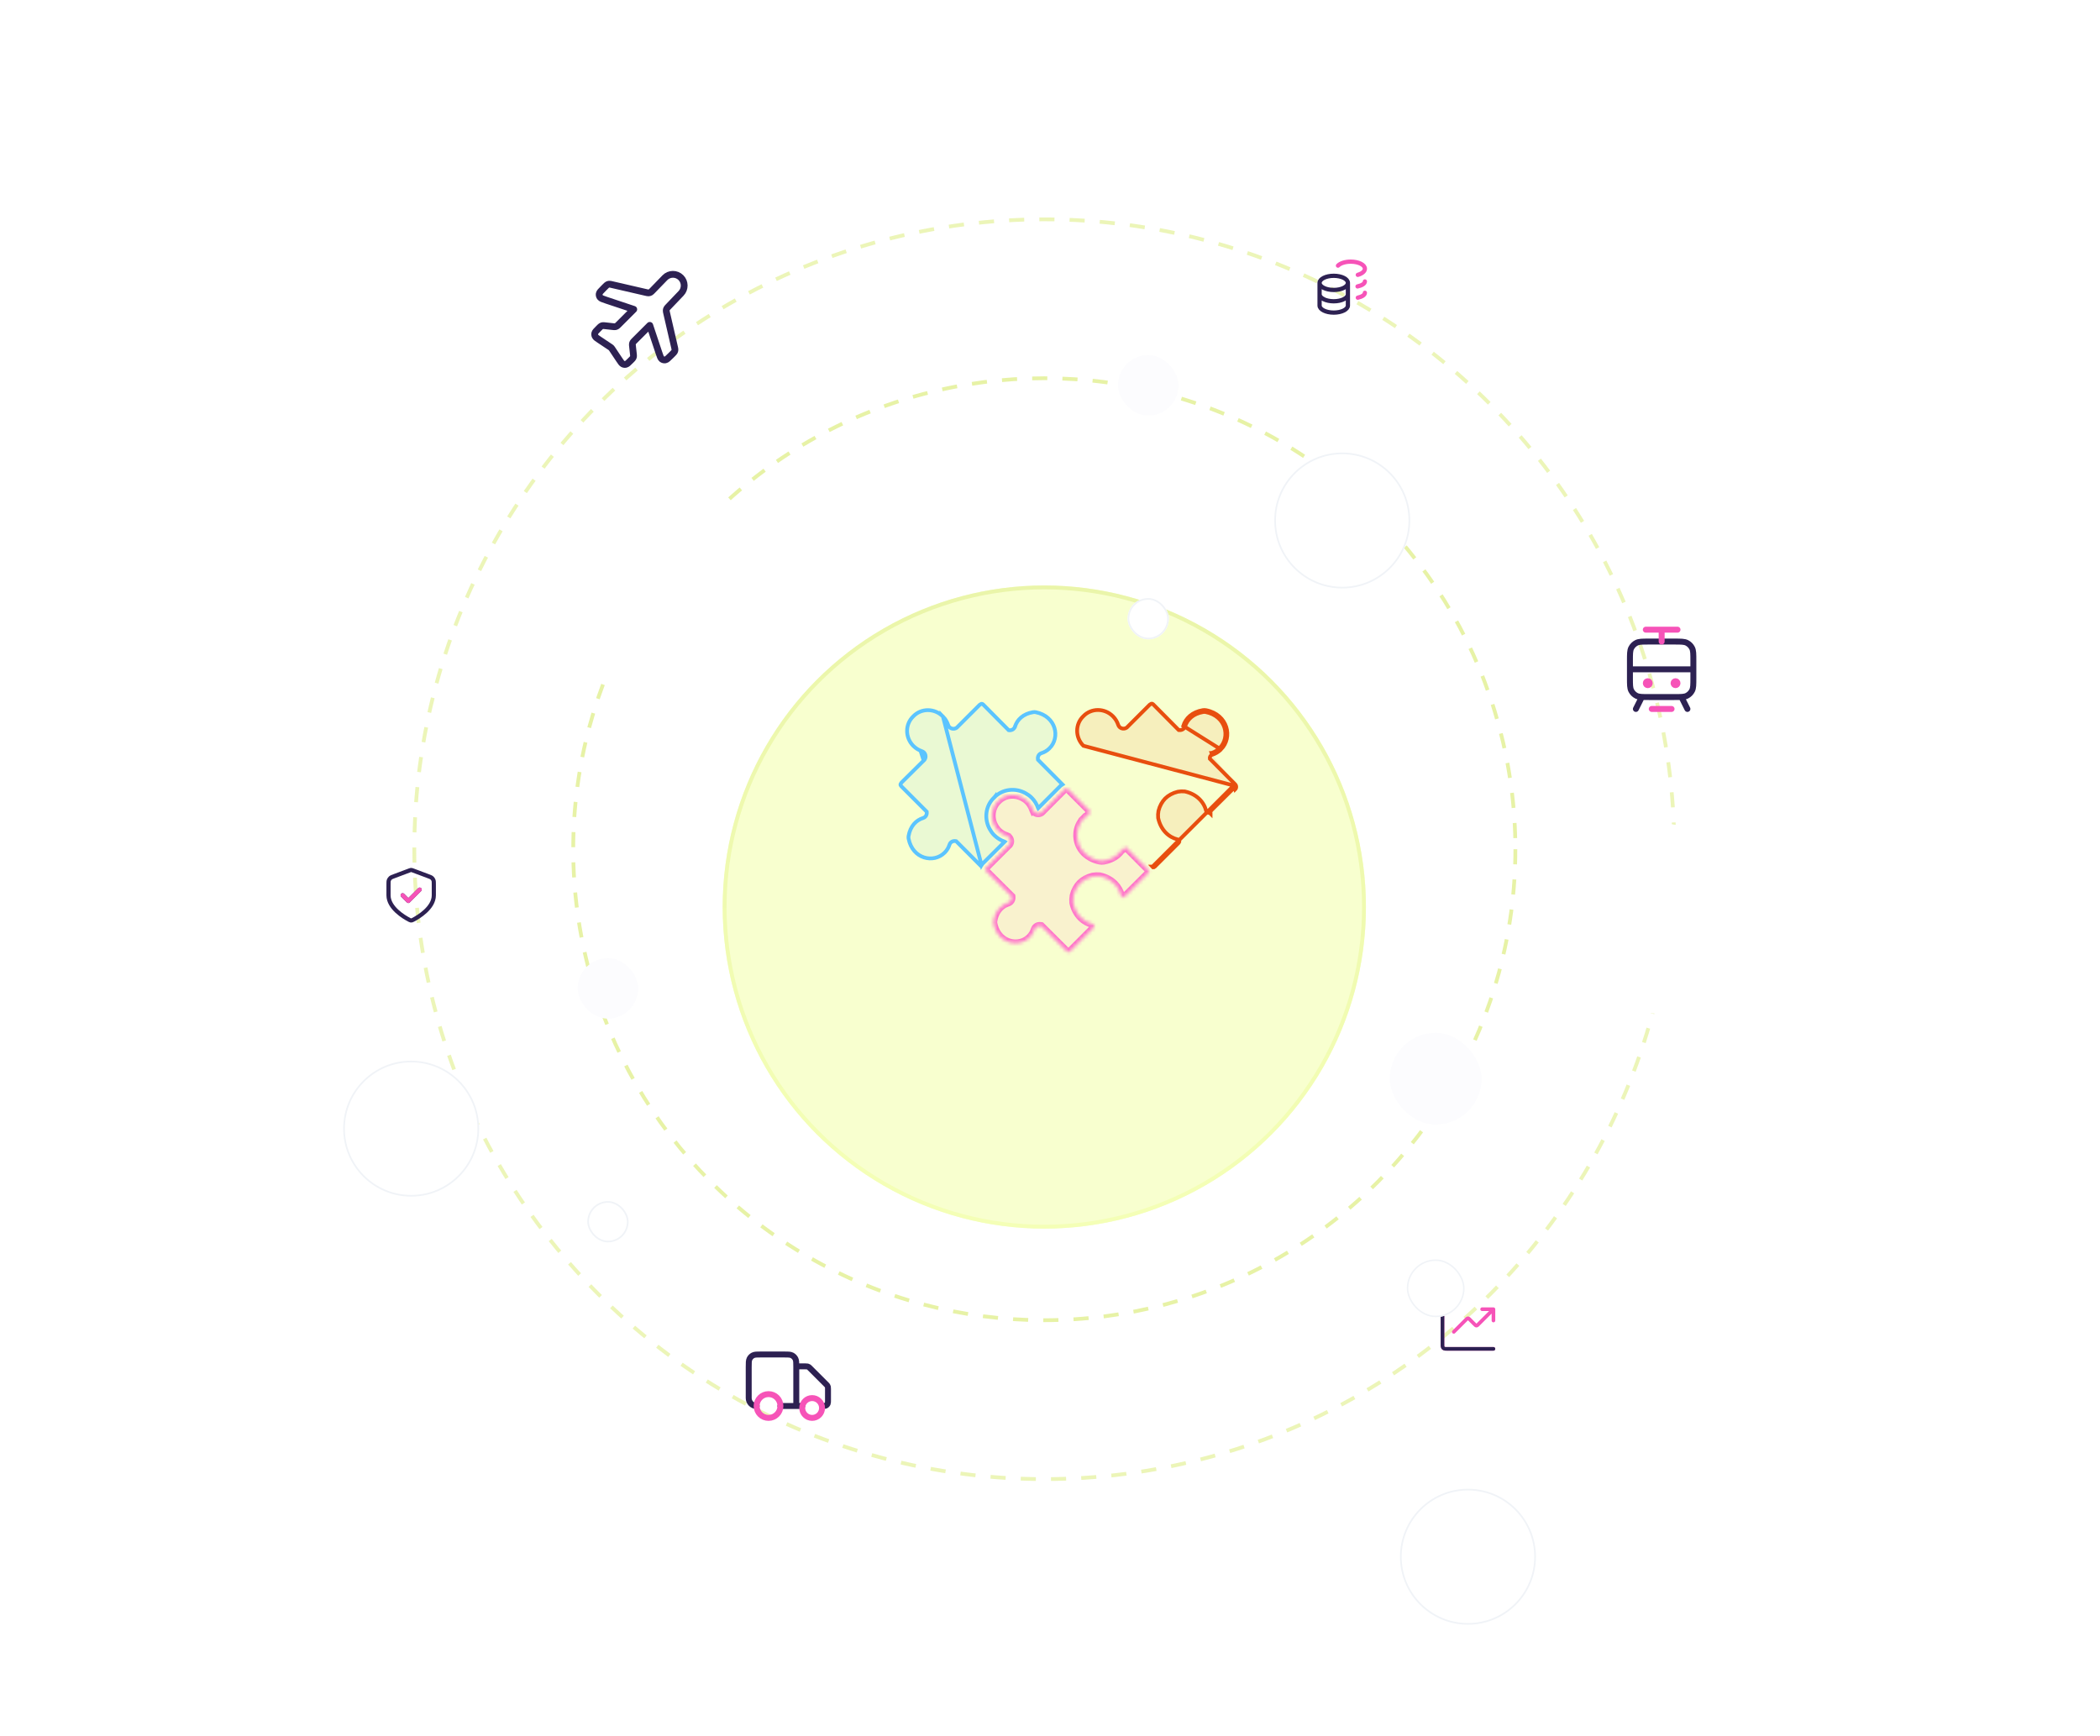 <svg width="618" height="511" viewBox="0 0 618 511" fill="none" xmlns="http://www.w3.org/2000/svg">
<circle cx="307.323" cy="249.953" r="185.396" stroke="#E7F2A6" stroke-opacity="0.8" stroke-width="1.113" stroke-dasharray="4.45 4.45"/>
<circle cx="307.323" cy="249.953" r="138.63" stroke="#E7F2A6" stroke-width="1.113" stroke-dasharray="4.45 4.45"/>
<g filter="url(#filter0_d_8_19092)">
<circle cx="307.323" cy="249.953" r="94.647" fill="#F8FFCF"/>
<circle cx="307.323" cy="249.953" r="94.078" stroke="url(#paint0_linear_8_19092)" stroke-width="1.137"/>
</g>
<g filter="url(#filter1_dddddddd_8_19092)">
<circle cx="395" cy="84.51" r="20" fill="white"/>
<circle cx="395" cy="84.51" r="19.758" stroke="#F0F3F7" stroke-width="0.484"/>
</g>
<path d="M396.667 83.26C396.667 84.41 394.801 85.343 392.5 85.343C390.199 85.343 388.333 84.41 388.333 83.26M396.667 83.26C396.667 82.109 394.801 81.176 392.5 81.176C390.199 81.176 388.333 82.109 388.333 83.26M396.667 83.26V86.593M388.333 83.26V86.593M396.667 86.593C396.667 87.744 394.801 88.676 392.5 88.676C390.199 88.676 388.333 87.744 388.333 86.593M396.667 86.593V89.926C396.667 91.077 394.801 92.01 392.5 92.01C390.199 92.01 388.333 91.077 388.333 89.926V86.593" stroke="#2D2152" stroke-width="1.25" stroke-linecap="round" stroke-linejoin="round"/>
<path d="M393.75 78.184C394.425 77.489 395.851 77.01 397.5 77.01C399.801 77.01 401.667 77.942 401.667 79.093C401.667 79.864 400.829 80.537 399.583 80.898M401.667 82.843C401.667 83.474 400.791 84.022 399.5 84.306M401.667 86.176C401.667 86.793 400.829 87.332 399.583 87.62" stroke="#F653B8" stroke-width="1.25" stroke-linecap="round" stroke-linejoin="round"/>
<g filter="url(#filter2_dddddddd_8_19092)">
<circle cx="121" cy="263.51" r="20" fill="white"/>
<circle cx="121" cy="263.51" r="19.758" stroke="#F0F3F7" stroke-width="0.484"/>
</g>
<path d="M118.5 263.51L120.167 265.176L123.5 261.843M127.667 263.51C127.667 267.227 123.117 269.921 121.535 270.746C121.364 270.835 121.278 270.879 121.159 270.902C121.067 270.92 120.933 270.92 120.841 270.902C120.722 270.879 120.637 270.835 120.466 270.746C118.883 269.921 114.333 267.227 114.333 263.51V260.358C114.333 259.691 114.333 259.358 114.442 259.072C114.539 258.819 114.695 258.593 114.898 258.414C115.128 258.212 115.44 258.095 116.064 257.861L120.532 256.185C120.705 256.12 120.792 256.088 120.881 256.075C120.96 256.064 121.04 256.064 121.119 256.075C121.208 256.088 121.295 256.12 121.468 256.185L125.936 257.861C126.56 258.095 126.872 258.212 127.102 258.414C127.305 258.593 127.462 258.819 127.558 259.072C127.667 259.358 127.667 259.691 127.667 260.358V263.51Z" stroke="#2D2152" stroke-width="1.222" stroke-linecap="round" stroke-linejoin="round"/>
<path d="M118.5 263.51L120.167 265.176L123.5 261.843" stroke="#F653B8" stroke-width="1.222" stroke-linecap="round" stroke-linejoin="round"/>
<g filter="url(#filter3_dddddddd_8_19092)">
<circle cx="432" cy="389.51" r="20" fill="white"/>
<circle cx="432" cy="389.51" r="19.758" stroke="#F0F3F7" stroke-width="0.484"/>
</g>
<path d="M439.5 397.01H425.833C425.367 397.01 425.133 397.01 424.955 396.919C424.798 396.839 424.671 396.712 424.591 396.555C424.5 396.376 424.5 396.143 424.5 395.676V382.01M439.5 385.343L434.971 389.872C434.806 390.037 434.724 390.119 434.629 390.15C434.545 390.177 434.455 390.177 434.371 390.15C434.276 390.119 434.194 390.037 434.029 389.872L432.471 388.315C432.306 388.149 432.224 388.067 432.129 388.036C432.045 388.009 431.955 388.009 431.871 388.036C431.776 388.067 431.694 388.149 431.529 388.315L427.833 392.01M439.5 385.343H436.167M439.5 385.343V388.676" stroke="#F653B8" stroke-width="1.067" stroke-linecap="round" stroke-linejoin="round"/>
<path d="M439.5 397.01H425.833C425.367 397.01 425.133 397.01 424.955 396.919C424.798 396.839 424.671 396.712 424.591 396.555C424.5 396.376 424.5 396.143 424.5 395.676V382.01" stroke="#2D2152" stroke-width="1.067" stroke-linecap="round" stroke-linejoin="round"/>
<rect x="329" y="104.51" width="17.816" height="17.816" rx="8.908" fill="#FCFCFE"/>
<g filter="url(#filter4_dddddddd_8_19092)">
<rect x="331.834" y="107.344" width="12.147" height="12.147" rx="6.074" fill="white"/>
<rect x="332.076" y="107.586" width="11.663" height="11.663" rx="5.832" stroke="#F0F3F7" stroke-width="0.484"/>
</g>
<g filter="url(#filter5_ddddddd_8_19092)">
<rect x="204" y="379" width="56" height="56" rx="28" fill="white"/>
</g>
<path d="M234.334 402.167H237.061C237.346 402.167 237.489 402.167 237.623 402.199C237.742 402.228 237.856 402.275 237.96 402.339C238.078 402.411 238.179 402.512 238.381 402.714L243.121 407.454C243.322 407.655 243.423 407.756 243.495 407.874C243.559 407.978 243.607 408.092 243.635 408.211C243.667 408.346 243.667 408.488 243.667 408.774V412.084C243.667 412.627 243.667 412.899 243.579 413.114C243.46 413.399 243.233 413.627 242.947 413.745C242.733 413.834 242.461 413.834 241.917 413.834M236.084 413.834H234.334M234.334 413.834V402.4C234.334 401.094 234.334 400.44 234.08 399.941C233.856 399.502 233.499 399.145 233.06 398.921C232.561 398.667 231.907 398.667 230.601 398.667H224.067C222.761 398.667 222.107 398.667 221.608 398.921C221.169 399.145 220.812 399.502 220.588 399.941C220.334 400.44 220.334 401.094 220.334 402.4V411.5C220.334 412.789 221.379 413.834 222.667 413.834M234.334 413.834H229.667" stroke="#2D2152" stroke-width="1.75" stroke-linecap="round" stroke-linejoin="round"/>
<path d="M226.167 417.333C228.1 417.333 229.667 415.766 229.667 413.833C229.667 411.9 228.1 410.333 226.167 410.333C224.234 410.333 222.667 411.9 222.667 413.833C222.667 415.766 224.234 417.333 226.167 417.333Z" stroke="#F653B8" stroke-width="1.75" stroke-linecap="round" stroke-linejoin="round"/>
<path d="M239 417.333C240.611 417.333 241.917 416.027 241.917 414.416C241.917 412.806 240.611 411.5 239 411.5C237.389 411.5 236.084 412.806 236.084 414.416C236.084 416.027 237.389 417.333 239 417.333Z" stroke="#F653B8" stroke-width="1.75" stroke-linecap="round" stroke-linejoin="round"/>
<g filter="url(#filter6_ddddddd_8_19092)">
<rect x="156" y="62" width="64" height="64" rx="32" fill="white"/>
</g>
<path d="M195.66 81.75C196.946 80.422 199.071 80.404 200.379 81.712C201.651 82.984 201.675 85.039 200.432 86.34L196.727 90.219C196.437 90.523 196.292 90.675 196.202 90.853C196.123 91.011 196.076 91.183 196.064 91.359C196.05 91.558 196.097 91.763 196.192 92.172L198.495 102.156C198.593 102.576 198.641 102.786 198.625 102.99C198.612 103.17 198.561 103.345 198.478 103.505C198.383 103.686 198.23 103.839 197.925 104.144L197.431 104.638C196.623 105.446 196.219 105.85 195.805 105.924C195.444 105.987 195.072 105.9 194.778 105.681C194.441 105.431 194.26 104.889 193.899 103.804L191.219 95.765L186.758 100.226C186.492 100.492 186.359 100.625 186.27 100.782C186.191 100.921 186.138 101.073 186.113 101.23C186.084 101.408 186.105 101.596 186.147 101.97L186.392 104.174C186.433 104.548 186.454 104.736 186.426 104.914C186.4 105.071 186.347 105.223 186.268 105.362C186.179 105.519 186.046 105.652 185.78 105.918L185.516 106.182C184.886 106.812 184.57 107.128 184.22 107.219C183.912 107.299 183.587 107.267 183.301 107.128C182.975 106.97 182.728 106.599 182.233 105.857L180.142 102.72C180.053 102.587 180.009 102.521 179.958 102.461C179.912 102.407 179.863 102.358 179.809 102.312C179.749 102.261 179.683 102.217 179.55 102.128L176.413 100.037C175.671 99.542 175.3 99.295 175.142 98.969C175.003 98.683 174.971 98.358 175.051 98.05C175.142 97.7 175.458 97.384 176.088 96.754L176.352 96.49C176.618 96.224 176.751 96.091 176.908 96.002C177.047 95.923 177.199 95.87 177.356 95.844C177.534 95.816 177.722 95.837 178.096 95.879L180.3 96.123C180.675 96.165 180.862 96.186 181.04 96.157C181.197 96.132 181.349 96.079 181.488 96C181.645 95.911 181.778 95.778 182.044 95.512L186.505 91.051L178.466 88.371C177.381 88.01 176.839 87.829 176.589 87.492C176.37 87.198 176.283 86.826 176.346 86.465C176.42 86.051 176.824 85.647 177.632 84.839L178.126 84.345C178.431 84.04 178.584 83.887 178.765 83.793C178.925 83.709 179.1 83.659 179.28 83.645C179.484 83.629 179.694 83.677 180.114 83.775L190.06 86.07C190.473 86.165 190.68 86.213 190.879 86.199C191.072 86.185 191.259 86.129 191.428 86.036C191.604 85.94 191.751 85.787 192.046 85.483L195.66 81.75Z" stroke="#2D2152" stroke-width="2" stroke-linecap="round" stroke-linejoin="round"/>
<g filter="url(#filter7_ddddddd_8_19092)">
<rect x="461" y="169" width="56" height="56" rx="28" fill="white"/>
</g>
<path d="M479.667 197H498.334M494.834 205.166L496.584 208.666M483.167 205.166L481.417 208.666M485.267 205.166H492.734C494.694 205.166 495.674 205.166 496.423 204.785C497.081 204.449 497.617 203.914 497.952 203.255C498.334 202.506 498.334 201.526 498.334 199.566V194.433C498.334 192.473 498.334 191.493 497.952 190.744C497.617 190.085 497.081 189.55 496.423 189.214C495.674 188.833 494.694 188.833 492.734 188.833H485.267C483.307 188.833 482.327 188.833 481.578 189.214C480.919 189.55 480.384 190.085 480.048 190.744C479.667 191.493 479.667 192.473 479.667 194.433V199.566C479.667 201.526 479.667 202.506 480.048 203.255C480.384 203.914 480.919 204.449 481.578 204.785C482.327 205.166 483.307 205.166 485.267 205.166Z" stroke="#2D2152" stroke-width="1.75" stroke-linecap="round" stroke-linejoin="round"/>
<path d="M484.335 185.333H493.668M489.002 188.833V185.333" stroke="#F653B8" stroke-width="1.75" stroke-linecap="round" stroke-linejoin="round"/>
<path d="M486.085 208.667H491.918" stroke="#F653B8" stroke-width="1.75" stroke-linecap="round" stroke-linejoin="round"/>
<path d="M484.918 201.083H484.93M493.085 201.083H493.097M485.502 201.083C485.502 201.405 485.24 201.667 484.918 201.667C484.596 201.667 484.335 201.405 484.335 201.083C484.335 200.761 484.596 200.5 484.918 200.5C485.24 200.5 485.502 200.761 485.502 201.083ZM493.668 201.083C493.668 201.405 493.407 201.667 493.085 201.667C492.763 201.667 492.502 201.405 492.502 201.083C492.502 200.761 492.763 200.5 493.085 200.5C493.407 200.5 493.668 200.761 493.668 201.083Z" stroke="#F653B8" stroke-width="1.75" stroke-linecap="round" stroke-linejoin="round"/>
<rect x="409" y="304" width="27" height="27" rx="13.5" fill="#FCFCFE"/>
<g filter="url(#filter8_dddddddd_8_19092)">
<rect x="414" y="309" width="17" height="17" rx="8.5" fill="white"/>
<rect x="414.217" y="309.217" width="16.565" height="16.565" rx="8.283" stroke="#F0F3F7" stroke-width="0.435"/>
</g>
<rect x="170" y="282" width="17.816" height="17.816" rx="8.908" fill="#FCFCFE"/>
<g filter="url(#filter9_dddddddd_8_19092)">
<rect x="172.834" y="284.834" width="12.147" height="12.147" rx="6.074" fill="white"/>
<rect x="173.076" y="285.076" width="11.663" height="11.663" rx="5.832" stroke="#F0F3F7" stroke-width="0.484"/>
</g>
<path d="M356.708 222.161L356.541 221.63C356.542 221.63 356.542 221.629 356.543 221.629C357.413 221.356 358.229 220.882 358.912 220.2L358.912 220.199C362.126 216.993 360.844 210.795 354.85 209.583C354.594 209.531 354.318 209.527 354.065 209.57L354.064 209.57C351.103 210.068 349.382 211.802 348.75 213.802L348.749 213.804C348.5 214.581 347.764 214.957 347.069 214.89L346.87 214.87L346.728 214.728L339.336 207.276L339.334 207.274C339.124 207.061 338.802 207.062 338.609 207.238L338.58 207.265L338.547 207.288L338.3 207.455L331.638 214.108L331.604 214.142L331.564 214.17C330.712 214.766 329.42 214.429 329.069 213.342C328.772 212.436 328.264 211.576 327.54 210.846C325.089 208.374 321.158 208.357 318.833 210.781L318.823 210.791L318.814 210.8C316.374 213.114 316.373 217.043 318.832 219.509L363.073 231.212L363.469 230.82M356.708 222.161C356.193 222.32 355.954 222.833 356.031 223.321L363.469 230.82M356.708 222.161C357.66 221.862 358.556 221.343 359.305 220.593M356.708 222.161L359.305 220.593M363.469 230.82L363.074 231.212M363.469 230.82C363.896 231.252 363.908 231.94 363.486 232.357L363.074 231.212M363.074 231.212C363.298 231.439 363.284 231.774 363.095 231.961L363.094 231.962L356.055 238.94M363.074 231.212L339.188 255.072L338.795 255.465L339.189 255.072L339.188 255.072C339.264 255.148 339.33 255.227 339.387 255.305C339.535 255.316 339.671 255.267 339.767 255.171L339.767 255.17L346.783 248.164L346.853 248.071L346.876 248.041L346.903 248.014L346.945 247.972L346.947 247.97C347.189 247.73 347.109 247.213 346.62 247.097L346.618 247.097C343.965 246.465 341.606 244.331 340.835 240.791L340.828 240.759L340.825 240.726C340.76 240.044 340.793 239.364 340.918 238.698L340.921 238.682L340.925 238.665C341.304 237.157 342.002 235.935 342.908 235.009L342.913 235.004L342.919 234.999C343.848 234.099 345.074 233.41 346.58 233.037L346.597 233.033L346.614 233.029C347.278 232.909 347.961 232.878 348.644 232.947L348.676 232.95L348.708 232.957C352.244 233.745 354.363 236.119 354.983 238.776C355.036 239.002 355.194 239.155 355.372 239.214C355.544 239.272 355.72 239.241 355.855 239.105L356.018 238.942H356.052M356.055 238.94L356.052 238.942M356.055 238.94L356.052 238.942H356.052M356.055 238.94L356.086 238.917L356.105 238.942H356.249H356.251V239.137L356.42 239.362M356.052 238.942L355.958 239.013L355.926 239.036L355.898 239.064L355.857 239.105L356.249 239.497L356.251 239.499V239.417V239.403V239.192L356.42 239.362M356.42 239.362L356.292 239.458L356.42 239.362ZM359.305 220.593C362.853 217.055 361.364 210.332 354.96 209.037C354.638 208.972 354.293 208.966 353.971 209.021C350.816 209.552 348.918 211.425 348.219 213.634L359.305 220.593Z" fill="#E84E0F" fill-opacity="0.09" stroke="#E84E0F" stroke-width="1.113"/>
<path d="M288.856 254.621C288.907 254.533 288.995 254.388 289.119 254.264L289.119 254.264L295.67 247.736L295.655 247.727L295.646 247.724L295.625 247.715L295.613 247.709C294.519 247.335 293.484 246.716 292.603 245.847L292.6 245.844L292.561 245.806C291.993 245.238 291.58 244.61 291.243 244.004L291.242 244.002C289.625 241.075 289.96 237.337 292.429 234.868L292.437 234.86L292.437 234.86L292.551 234.75L292.643 234.655L292.651 234.645L292.651 234.646C295.119 232.178 298.857 231.842 301.784 233.459L301.786 233.46C302.393 233.798 303.02 234.213 303.589 234.782L303.6 234.793C304.489 235.682 305.114 236.731 305.493 237.834L305.508 237.868L305.52 237.888L312.05 231.336L312.05 231.335C312.174 231.211 312.32 231.122 312.406 231.072C312.487 231.002 312.571 230.938 312.659 230.882L305.591 223.756L305.464 223.628L305.437 223.45C305.326 222.742 305.673 221.934 306.493 221.673L306.496 221.672C307.366 221.4 308.182 220.926 308.866 220.242L308.867 220.242C312.083 217.034 310.8 210.838 304.807 209.624C304.547 209.573 304.274 209.569 304.02 209.611L304.019 209.612C301.06 210.108 299.337 211.845 298.704 213.846L298.703 213.846C298.457 214.622 297.716 215.004 297.021 214.932L296.823 214.912L296.683 214.77L289.294 207.318C289.294 207.318 289.293 207.317 289.293 207.317C289.077 207.102 288.755 207.106 288.564 207.281L288.534 207.308L288.501 207.33L288.254 207.498L281.593 214.15L281.558 214.184L281.519 214.212C280.665 214.81 279.373 214.473 279.021 213.387C278.727 212.48 278.217 211.62 277.494 210.889L288.856 254.621ZM288.856 254.621C288.784 254.702 288.72 254.788 288.662 254.877L281.512 247.716L281.387 247.591L281.212 247.561C280.503 247.44 279.688 247.785 279.423 248.608L279.422 248.612C279.15 249.478 278.671 250.291 277.983 250.971L277.982 250.972C274.758 254.171 268.568 252.858 267.387 246.863C267.338 246.598 267.334 246.323 267.378 246.074L267.379 246.072C267.888 243.116 269.634 241.401 271.635 240.776C272.423 240.536 272.794 239.792 272.734 239.105L272.716 238.904L272.573 238.761L265.158 231.332L265.157 231.332C264.941 231.115 264.946 230.794 265.122 230.602L265.149 230.573L265.171 230.541L265.339 230.297L272.029 223.664L272.062 223.631L272.09 223.592C272.697 222.742 272.36 221.447 271.28 221.09L271.279 221.09C270.372 220.793 269.517 220.281 268.787 219.552C266.328 217.087 266.33 213.156 268.767 210.844L268.777 210.835L268.786 210.825C271.112 208.399 275.043 208.415 277.494 210.888L288.856 254.621ZM271.106 221.619C271.806 221.85 272.04 222.704 271.637 223.269L271.106 221.619Z" fill="#5BC4FF" fill-opacity="0.09" stroke="#5BC4FF" stroke-width="1.113"/>
<mask id="path-38-inside-1_8_19092" fill="white">
<path d="M316.964 245.41C317.058 243.754 317.721 242.134 318.97 240.877L319.347 241.25L318.973 240.875C319.277 240.571 319.596 240.357 319.886 240.153C320.106 239.867 320.336 239.593 320.586 239.339C320.71 239.215 320.84 239.097 320.978 238.984L314.228 232.216C314.014 232.001 313.708 231.999 313.509 232.157L313.477 232.176L313.417 232.232L313.34 232.267L313.205 232.357L306.488 239.097L306.449 239.124C305.827 239.554 305.032 239.484 304.476 239.026L304.356 238.943C304.197 238.783 304.073 238.584 303.991 238.351L303.987 238.355L303.963 238.301L303.96 238.28C303.656 237.379 303.154 236.533 302.434 235.813L302.424 235.803C302.002 235.38 301.514 235.05 300.988 234.758C298.646 233.47 295.72 233.756 293.807 235.669L293.711 235.769L293.69 235.79L293.586 235.89C292.686 236.79 292.16 237.915 291.974 239.097C291.766 240.428 291.991 241.83 292.677 243.069C292.841 243.37 293.027 243.651 293.228 243.921C293.379 244.124 293.535 244.323 293.716 244.504L293.731 244.519C294.451 245.239 295.297 245.739 296.198 246.039L296.224 246.047L296.25 246.058L296.281 246.072L296.28 246.078C296.504 246.16 296.705 246.284 296.864 246.442L296.938 246.551C297.402 247.106 297.475 247.908 297.044 248.532L297.017 248.569L290.278 255.286L290.233 255.351L290.187 255.423L290.152 255.498L290.095 255.56C289.914 255.757 289.911 256.086 290.132 256.309L297.704 263.857L297.725 264.053C297.766 264.515 297.618 264.987 297.275 265.33C297.104 265.5 296.885 265.637 296.639 265.712C295.769 265.988 294.959 266.461 294.273 267.147C293.367 268.052 292.675 269.331 292.388 271.03C292.343 271.287 292.344 271.566 292.398 271.822C292.737 273.522 293.47 274.826 294.413 275.77C296.839 278.195 300.694 278.245 303.025 275.921L303.033 275.913C303.716 275.23 304.196 274.417 304.468 273.546C304.543 273.309 304.673 273.097 304.839 272.931C305.215 272.555 305.742 272.418 306.235 272.499L306.409 272.527L314.011 280.107C314.237 280.332 314.581 280.325 314.778 280.128L321.776 273.107L321.871 272.978L321.94 272.909C322.051 272.794 322.084 272.683 322.083 272.555C322.075 272.424 322.014 272.286 321.908 272.18L321.609 272.012C320.324 271.709 319.095 271.052 318.085 270.043C317.026 268.983 316.209 267.535 315.814 265.734L315.807 265.7L315.804 265.67C315.738 264.991 315.77 264.308 315.896 263.642L315.899 263.628L315.901 263.614C316.276 262.109 316.973 260.885 317.868 259.959L317.879 259.948C318.805 259.054 320.028 258.358 321.532 257.983L321.546 257.978L321.564 257.976C322.231 257.852 322.912 257.82 323.591 257.886L323.624 257.889L323.655 257.895C325.456 258.293 326.904 259.107 327.965 260.17C328.972 261.177 329.634 262.404 329.935 263.693L330.1 263.991C330.205 264.097 330.344 264.156 330.475 264.164C330.603 264.166 330.716 264.131 330.83 264.022L330.897 263.955L330.928 263.933L331.025 263.861L338.048 256.861C338.245 256.663 338.252 256.319 338.027 256.093L331.185 249.225C331.047 249.404 330.899 249.582 330.728 249.753L330.726 249.755C330.434 250.042 330.142 250.207 329.918 250.367C329.709 250.649 329.488 250.923 329.231 251.179C328.206 252.205 326.79 252.969 325.003 253.312L324.809 253.36C324.42 253.422 324.018 253.419 323.623 253.34C322.622 253.141 321.733 252.806 320.947 252.378C320.703 252.243 320.473 252.095 320.251 251.944C319.838 251.663 319.456 251.363 319.12 251.027C317.569 249.476 316.848 247.417 316.964 245.41Z"/>
</mask>
<path d="M316.964 245.41C317.058 243.754 317.721 242.134 318.97 240.877L319.347 241.25L318.973 240.875C319.277 240.571 319.596 240.357 319.886 240.153C320.106 239.867 320.336 239.593 320.586 239.339C320.71 239.215 320.84 239.097 320.978 238.984L314.228 232.216C314.014 232.001 313.708 231.999 313.509 232.157L313.477 232.176L313.417 232.232L313.34 232.267L313.205 232.357L306.488 239.097L306.449 239.124C305.827 239.554 305.032 239.484 304.476 239.026L304.356 238.943C304.197 238.783 304.073 238.584 303.991 238.351L303.987 238.355L303.963 238.301L303.96 238.28C303.656 237.379 303.154 236.533 302.434 235.813L302.424 235.803C302.002 235.38 301.514 235.05 300.988 234.758C298.646 233.47 295.72 233.756 293.807 235.669L293.711 235.769L293.69 235.79L293.586 235.89C292.686 236.79 292.16 237.915 291.974 239.097C291.766 240.428 291.991 241.83 292.677 243.069C292.841 243.37 293.027 243.651 293.228 243.921C293.379 244.124 293.535 244.323 293.716 244.504L293.731 244.519C294.451 245.239 295.297 245.739 296.198 246.039L296.224 246.047L296.25 246.058L296.281 246.072L296.28 246.078C296.504 246.16 296.705 246.284 296.864 246.442L296.938 246.551C297.402 247.106 297.475 247.908 297.044 248.532L297.017 248.569L290.278 255.286L290.233 255.351L290.187 255.423L290.152 255.498L290.095 255.56C289.914 255.757 289.911 256.086 290.132 256.309L297.704 263.857L297.725 264.053C297.766 264.515 297.618 264.987 297.275 265.33C297.104 265.5 296.885 265.637 296.639 265.712C295.769 265.988 294.959 266.461 294.273 267.147C293.367 268.052 292.675 269.331 292.388 271.03C292.343 271.287 292.344 271.566 292.398 271.822C292.737 273.522 293.47 274.826 294.413 275.77C296.839 278.195 300.694 278.245 303.025 275.921L303.033 275.913C303.716 275.23 304.196 274.417 304.468 273.546C304.543 273.309 304.673 273.097 304.839 272.931C305.215 272.555 305.742 272.418 306.235 272.499L306.409 272.527L314.011 280.107C314.237 280.332 314.581 280.325 314.778 280.128L321.776 273.107L321.871 272.978L321.94 272.909C322.051 272.794 322.084 272.683 322.083 272.555C322.075 272.424 322.014 272.286 321.908 272.18L321.609 272.012C320.324 271.709 319.095 271.052 318.085 270.043C317.026 268.983 316.209 267.535 315.814 265.734L315.807 265.7L315.804 265.67C315.738 264.991 315.77 264.308 315.896 263.642L315.899 263.628L315.901 263.614C316.276 262.109 316.973 260.885 317.868 259.959L317.879 259.948C318.805 259.054 320.028 258.358 321.532 257.983L321.546 257.978L321.564 257.976C322.231 257.852 322.912 257.82 323.591 257.886L323.624 257.889L323.655 257.895C325.456 258.293 326.904 259.107 327.965 260.17C328.972 261.177 329.634 262.404 329.935 263.693L330.1 263.991C330.205 264.097 330.344 264.156 330.475 264.164C330.603 264.166 330.716 264.131 330.83 264.022L330.897 263.955L330.928 263.933L331.025 263.861L338.048 256.861C338.245 256.663 338.252 256.319 338.027 256.093L331.185 249.225C331.047 249.404 330.899 249.582 330.728 249.753L330.726 249.755C330.434 250.042 330.142 250.207 329.918 250.367C329.709 250.649 329.488 250.923 329.231 251.179C328.206 252.205 326.79 252.969 325.003 253.312L324.809 253.36C324.42 253.422 324.018 253.419 323.623 253.34C322.622 253.141 321.733 252.806 320.947 252.378C320.703 252.243 320.473 252.095 320.251 251.944C319.838 251.663 319.456 251.363 319.12 251.027C317.569 249.476 316.848 247.417 316.964 245.41Z" fill="#FF74CA" fill-opacity="0.09" stroke="#FF74CA" stroke-width="2.227" mask="url(#path-38-inside-1_8_19092)"/>
<defs>
<filter id="filter0_d_8_19092" x="201.33" y="155.307" width="211.987" height="217.661" filterUnits="userSpaceOnUse" color-interpolation-filters="sRGB">
<feFlood flood-opacity="0" result="BackgroundImageFix"/>
<feColorMatrix in="SourceAlpha" type="matrix" values="0 0 0 0 0 0 0 0 0 0 0 0 0 0 0 0 0 0 127 0" result="hardAlpha"/>
<feMorphology radius="17.02" operator="erode" in="SourceAlpha" result="effect1_dropShadow_8_19092"/>
<feOffset dy="17.02"/>
<feGaussianBlur stdDeviation="14.184"/>
<feComposite in2="hardAlpha" operator="out"/>
<feColorMatrix type="matrix" values="0 0 0 0 0.184 0 0 0 0 0.204 0 0 0 0 0.404 0 0 0 0.24 0"/>
<feBlend mode="normal" in2="BackgroundImageFix" result="effect1_dropShadow_8_19092"/>
<feBlend mode="normal" in="SourceGraphic" in2="effect1_dropShadow_8_19092" result="shape"/>
</filter>
<filter id="filter1_dddddddd_8_19092" x="343.367" y="55.602" width="103.266" height="112.174" filterUnits="userSpaceOnUse" color-interpolation-filters="sRGB">
<feFlood flood-opacity="0" result="BackgroundImageFix"/>
<feColorMatrix in="SourceAlpha" type="matrix" values="0 0 0 0 0 0 0 0 0 0 0 0 0 0 0 0 0 0 127 0" result="hardAlpha"/>
<feMorphology radius="7.4" operator="erode" in="SourceAlpha" result="effect1_dropShadow_8_19092"/>
<feOffset dy="7.4"/>
<feGaussianBlur stdDeviation="6.167"/>
<feComposite in2="hardAlpha" operator="out"/>
<feColorMatrix type="matrix" values="0 0 0 0 0.184 0 0 0 0 0.204 0 0 0 0 0.404 0 0 0 0.24 0"/>
<feBlend mode="normal" in2="BackgroundImageFix" result="effect1_dropShadow_8_19092"/>
<feColorMatrix in="SourceAlpha" type="matrix" values="0 0 0 0 0 0 0 0 0 0 0 0 0 0 0 0 0 0 127 0" result="hardAlpha"/>
<feMorphology radius="8.908" operator="dilate" in="SourceAlpha" result="effect2_dropShadow_8_19092"/>
<feOffset/>
<feComposite in2="hardAlpha" operator="out"/>
<feColorMatrix type="matrix" values="0 0 0 0 0.875 0 0 0 0 0.914 0 0 0 0 0.631 0 0 0 0.54 0"/>
<feBlend mode="normal" in2="effect1_dropShadow_8_19092" result="effect2_dropShadow_8_19092"/>
<feColorMatrix in="SourceAlpha" type="matrix" values="0 0 0 0 0 0 0 0 0 0 0 0 0 0 0 0 0 0 127 0" result="hardAlpha"/>
<feMorphology radius="1.977" operator="dilate" in="SourceAlpha" result="effect3_dropShadow_8_19092"/>
<feOffset/>
<feComposite in2="hardAlpha" operator="out"/>
<feColorMatrix type="matrix" values="0 0 0 0 0 0 0 0 0 0 0 0 0 0 0 0 0 0 0.05 0"/>
<feBlend mode="normal" in2="effect2_dropShadow_8_19092" result="effect3_dropShadow_8_19092"/>
<feColorMatrix in="SourceAlpha" type="matrix" values="0 0 0 0 0 0 0 0 0 0 0 0 0 0 0 0 0 0 127 0" result="hardAlpha"/>
<feOffset dy="1.977"/>
<feGaussianBlur stdDeviation="1.977"/>
<feComposite in2="hardAlpha" operator="out"/>
<feColorMatrix type="matrix" values="0 0 0 0 0 0 0 0 0 0 0 0 0 0 0 0 0 0 0.05 0"/>
<feBlend mode="normal" in2="effect3_dropShadow_8_19092" result="effect4_dropShadow_8_19092"/>
<feColorMatrix in="SourceAlpha" type="matrix" values="0 0 0 0 0 0 0 0 0 0 0 0 0 0 0 0 0 0 127 0" result="hardAlpha"/>
<feOffset dy="3.954"/>
<feGaussianBlur stdDeviation="1.977"/>
<feComposite in2="hardAlpha" operator="out"/>
<feColorMatrix type="matrix" values="0 0 0 0 0 0 0 0 0 0 0 0 0 0 0 0 0 0 0.05 0"/>
<feBlend mode="normal" in2="effect4_dropShadow_8_19092" result="effect5_dropShadow_8_19092"/>
<feColorMatrix in="SourceAlpha" type="matrix" values="0 0 0 0 0 0 0 0 0 0 0 0 0 0 0 0 0 0 127 0" result="hardAlpha"/>
<feOffset dy="7.908"/>
<feGaussianBlur stdDeviation="3.954"/>
<feComposite in2="hardAlpha" operator="out"/>
<feColorMatrix type="matrix" values="0 0 0 0 0 0 0 0 0 0 0 0 0 0 0 0 0 0 0.05 0"/>
<feBlend mode="normal" in2="effect5_dropShadow_8_19092" result="effect6_dropShadow_8_19092"/>
<feColorMatrix in="SourceAlpha" type="matrix" values="0 0 0 0 0 0 0 0 0 0 0 0 0 0 0 0 0 0 127 0" result="hardAlpha"/>
<feOffset dy="15.817"/>
<feGaussianBlur stdDeviation="7.908"/>
<feComposite in2="hardAlpha" operator="out"/>
<feColorMatrix type="matrix" values="0 0 0 0 0 0 0 0 0 0 0 0 0 0 0 0 0 0 0.05 0"/>
<feBlend mode="normal" in2="effect6_dropShadow_8_19092" result="effect7_dropShadow_8_19092"/>
<feColorMatrix in="SourceAlpha" type="matrix" values="0 0 0 0 0 0 0 0 0 0 0 0 0 0 0 0 0 0 127 0" result="hardAlpha"/>
<feOffset dy="31.633"/>
<feGaussianBlur stdDeviation="15.817"/>
<feComposite in2="hardAlpha" operator="out"/>
<feColorMatrix type="matrix" values="0 0 0 0 0 0 0 0 0 0 0 0 0 0 0 0 0 0 0.05 0"/>
<feBlend mode="normal" in2="effect7_dropShadow_8_19092" result="effect8_dropShadow_8_19092"/>
<feBlend mode="normal" in="SourceGraphic" in2="effect8_dropShadow_8_19092" result="shape"/>
</filter>
<filter id="filter2_dddddddd_8_19092" x="69.367" y="234.602" width="103.266" height="112.174" filterUnits="userSpaceOnUse" color-interpolation-filters="sRGB">
<feFlood flood-opacity="0" result="BackgroundImageFix"/>
<feColorMatrix in="SourceAlpha" type="matrix" values="0 0 0 0 0 0 0 0 0 0 0 0 0 0 0 0 0 0 127 0" result="hardAlpha"/>
<feMorphology radius="7.4" operator="erode" in="SourceAlpha" result="effect1_dropShadow_8_19092"/>
<feOffset dy="7.4"/>
<feGaussianBlur stdDeviation="6.167"/>
<feComposite in2="hardAlpha" operator="out"/>
<feColorMatrix type="matrix" values="0 0 0 0 0.184 0 0 0 0 0.204 0 0 0 0 0.404 0 0 0 0.24 0"/>
<feBlend mode="normal" in2="BackgroundImageFix" result="effect1_dropShadow_8_19092"/>
<feColorMatrix in="SourceAlpha" type="matrix" values="0 0 0 0 0 0 0 0 0 0 0 0 0 0 0 0 0 0 127 0" result="hardAlpha"/>
<feMorphology radius="8.908" operator="dilate" in="SourceAlpha" result="effect2_dropShadow_8_19092"/>
<feOffset/>
<feComposite in2="hardAlpha" operator="out"/>
<feColorMatrix type="matrix" values="0 0 0 0 0.875 0 0 0 0 0.914 0 0 0 0 0.631 0 0 0 0.54 0"/>
<feBlend mode="normal" in2="effect1_dropShadow_8_19092" result="effect2_dropShadow_8_19092"/>
<feColorMatrix in="SourceAlpha" type="matrix" values="0 0 0 0 0 0 0 0 0 0 0 0 0 0 0 0 0 0 127 0" result="hardAlpha"/>
<feMorphology radius="1.977" operator="dilate" in="SourceAlpha" result="effect3_dropShadow_8_19092"/>
<feOffset/>
<feComposite in2="hardAlpha" operator="out"/>
<feColorMatrix type="matrix" values="0 0 0 0 0 0 0 0 0 0 0 0 0 0 0 0 0 0 0.05 0"/>
<feBlend mode="normal" in2="effect2_dropShadow_8_19092" result="effect3_dropShadow_8_19092"/>
<feColorMatrix in="SourceAlpha" type="matrix" values="0 0 0 0 0 0 0 0 0 0 0 0 0 0 0 0 0 0 127 0" result="hardAlpha"/>
<feOffset dy="1.977"/>
<feGaussianBlur stdDeviation="1.977"/>
<feComposite in2="hardAlpha" operator="out"/>
<feColorMatrix type="matrix" values="0 0 0 0 0 0 0 0 0 0 0 0 0 0 0 0 0 0 0.05 0"/>
<feBlend mode="normal" in2="effect3_dropShadow_8_19092" result="effect4_dropShadow_8_19092"/>
<feColorMatrix in="SourceAlpha" type="matrix" values="0 0 0 0 0 0 0 0 0 0 0 0 0 0 0 0 0 0 127 0" result="hardAlpha"/>
<feOffset dy="3.954"/>
<feGaussianBlur stdDeviation="1.977"/>
<feComposite in2="hardAlpha" operator="out"/>
<feColorMatrix type="matrix" values="0 0 0 0 0 0 0 0 0 0 0 0 0 0 0 0 0 0 0.05 0"/>
<feBlend mode="normal" in2="effect4_dropShadow_8_19092" result="effect5_dropShadow_8_19092"/>
<feColorMatrix in="SourceAlpha" type="matrix" values="0 0 0 0 0 0 0 0 0 0 0 0 0 0 0 0 0 0 127 0" result="hardAlpha"/>
<feOffset dy="7.908"/>
<feGaussianBlur stdDeviation="3.954"/>
<feComposite in2="hardAlpha" operator="out"/>
<feColorMatrix type="matrix" values="0 0 0 0 0 0 0 0 0 0 0 0 0 0 0 0 0 0 0.05 0"/>
<feBlend mode="normal" in2="effect5_dropShadow_8_19092" result="effect6_dropShadow_8_19092"/>
<feColorMatrix in="SourceAlpha" type="matrix" values="0 0 0 0 0 0 0 0 0 0 0 0 0 0 0 0 0 0 127 0" result="hardAlpha"/>
<feOffset dy="15.817"/>
<feGaussianBlur stdDeviation="7.908"/>
<feComposite in2="hardAlpha" operator="out"/>
<feColorMatrix type="matrix" values="0 0 0 0 0 0 0 0 0 0 0 0 0 0 0 0 0 0 0.05 0"/>
<feBlend mode="normal" in2="effect6_dropShadow_8_19092" result="effect7_dropShadow_8_19092"/>
<feColorMatrix in="SourceAlpha" type="matrix" values="0 0 0 0 0 0 0 0 0 0 0 0 0 0 0 0 0 0 127 0" result="hardAlpha"/>
<feOffset dy="31.633"/>
<feGaussianBlur stdDeviation="15.817"/>
<feComposite in2="hardAlpha" operator="out"/>
<feColorMatrix type="matrix" values="0 0 0 0 0 0 0 0 0 0 0 0 0 0 0 0 0 0 0.05 0"/>
<feBlend mode="normal" in2="effect7_dropShadow_8_19092" result="effect8_dropShadow_8_19092"/>
<feBlend mode="normal" in="SourceGraphic" in2="effect8_dropShadow_8_19092" result="shape"/>
</filter>
<filter id="filter3_dddddddd_8_19092" x="380.367" y="360.602" width="103.266" height="112.174" filterUnits="userSpaceOnUse" color-interpolation-filters="sRGB">
<feFlood flood-opacity="0" result="BackgroundImageFix"/>
<feColorMatrix in="SourceAlpha" type="matrix" values="0 0 0 0 0 0 0 0 0 0 0 0 0 0 0 0 0 0 127 0" result="hardAlpha"/>
<feMorphology radius="7.4" operator="erode" in="SourceAlpha" result="effect1_dropShadow_8_19092"/>
<feOffset dy="7.4"/>
<feGaussianBlur stdDeviation="6.167"/>
<feComposite in2="hardAlpha" operator="out"/>
<feColorMatrix type="matrix" values="0 0 0 0 0.875 0 0 0 0 0.914 0 0 0 0 0.631 0 0 0 0.54 0"/>
<feBlend mode="normal" in2="BackgroundImageFix" result="effect1_dropShadow_8_19092"/>
<feColorMatrix in="SourceAlpha" type="matrix" values="0 0 0 0 0 0 0 0 0 0 0 0 0 0 0 0 0 0 127 0" result="hardAlpha"/>
<feMorphology radius="8.908" operator="dilate" in="SourceAlpha" result="effect2_dropShadow_8_19092"/>
<feOffset/>
<feComposite in2="hardAlpha" operator="out"/>
<feColorMatrix type="matrix" values="0 0 0 0 0.875 0 0 0 0 0.914 0 0 0 0 0.631 0 0 0 0.54 0"/>
<feBlend mode="normal" in2="effect1_dropShadow_8_19092" result="effect2_dropShadow_8_19092"/>
<feColorMatrix in="SourceAlpha" type="matrix" values="0 0 0 0 0 0 0 0 0 0 0 0 0 0 0 0 0 0 127 0" result="hardAlpha"/>
<feMorphology radius="1.977" operator="dilate" in="SourceAlpha" result="effect3_dropShadow_8_19092"/>
<feOffset/>
<feComposite in2="hardAlpha" operator="out"/>
<feColorMatrix type="matrix" values="0 0 0 0 0 0 0 0 0 0 0 0 0 0 0 0 0 0 0.05 0"/>
<feBlend mode="normal" in2="effect2_dropShadow_8_19092" result="effect3_dropShadow_8_19092"/>
<feColorMatrix in="SourceAlpha" type="matrix" values="0 0 0 0 0 0 0 0 0 0 0 0 0 0 0 0 0 0 127 0" result="hardAlpha"/>
<feOffset dy="1.977"/>
<feGaussianBlur stdDeviation="1.977"/>
<feComposite in2="hardAlpha" operator="out"/>
<feColorMatrix type="matrix" values="0 0 0 0 0 0 0 0 0 0 0 0 0 0 0 0 0 0 0.05 0"/>
<feBlend mode="normal" in2="effect3_dropShadow_8_19092" result="effect4_dropShadow_8_19092"/>
<feColorMatrix in="SourceAlpha" type="matrix" values="0 0 0 0 0 0 0 0 0 0 0 0 0 0 0 0 0 0 127 0" result="hardAlpha"/>
<feOffset dy="3.954"/>
<feGaussianBlur stdDeviation="1.977"/>
<feComposite in2="hardAlpha" operator="out"/>
<feColorMatrix type="matrix" values="0 0 0 0 0 0 0 0 0 0 0 0 0 0 0 0 0 0 0.05 0"/>
<feBlend mode="normal" in2="effect4_dropShadow_8_19092" result="effect5_dropShadow_8_19092"/>
<feColorMatrix in="SourceAlpha" type="matrix" values="0 0 0 0 0 0 0 0 0 0 0 0 0 0 0 0 0 0 127 0" result="hardAlpha"/>
<feOffset dy="7.908"/>
<feGaussianBlur stdDeviation="3.954"/>
<feComposite in2="hardAlpha" operator="out"/>
<feColorMatrix type="matrix" values="0 0 0 0 0 0 0 0 0 0 0 0 0 0 0 0 0 0 0.05 0"/>
<feBlend mode="normal" in2="effect5_dropShadow_8_19092" result="effect6_dropShadow_8_19092"/>
<feColorMatrix in="SourceAlpha" type="matrix" values="0 0 0 0 0 0 0 0 0 0 0 0 0 0 0 0 0 0 127 0" result="hardAlpha"/>
<feOffset dy="15.817"/>
<feGaussianBlur stdDeviation="7.908"/>
<feComposite in2="hardAlpha" operator="out"/>
<feColorMatrix type="matrix" values="0 0 0 0 0 0 0 0 0 0 0 0 0 0 0 0 0 0 0.05 0"/>
<feBlend mode="normal" in2="effect6_dropShadow_8_19092" result="effect7_dropShadow_8_19092"/>
<feColorMatrix in="SourceAlpha" type="matrix" values="0 0 0 0 0 0 0 0 0 0 0 0 0 0 0 0 0 0 127 0" result="hardAlpha"/>
<feOffset dy="31.633"/>
<feGaussianBlur stdDeviation="15.817"/>
<feComposite in2="hardAlpha" operator="out"/>
<feColorMatrix type="matrix" values="0 0 0 0 0 0 0 0 0 0 0 0 0 0 0 0 0 0 0.05 0"/>
<feBlend mode="normal" in2="effect7_dropShadow_8_19092" result="effect8_dropShadow_8_19092"/>
<feBlend mode="normal" in="SourceGraphic" in2="effect8_dropShadow_8_19092" result="shape"/>
</filter>
<filter id="filter4_dddddddd_8_19092" x="300.201" y="104.344" width="75.413" height="78.414" filterUnits="userSpaceOnUse" color-interpolation-filters="sRGB">
<feFlood flood-opacity="0" result="BackgroundImageFix"/>
<feColorMatrix in="SourceAlpha" type="matrix" values="0 0 0 0 0 0 0 0 0 0 0 0 0 0 0 0 0 0 127 0" result="hardAlpha"/>
<feMorphology radius="7.4" operator="erode" in="SourceAlpha" result="effect1_dropShadow_8_19092"/>
<feOffset dy="7.4"/>
<feGaussianBlur stdDeviation="6.167"/>
<feComposite in2="hardAlpha" operator="out"/>
<feColorMatrix type="matrix" values="0 0 0 0 0.184 0 0 0 0 0.204 0 0 0 0 0.404 0 0 0 0.24 0"/>
<feBlend mode="normal" in2="BackgroundImageFix" result="effect1_dropShadow_8_19092"/>
<feColorMatrix in="SourceAlpha" type="matrix" values="0 0 0 0 0 0 0 0 0 0 0 0 0 0 0 0 0 0 127 0" result="hardAlpha"/>
<feMorphology radius="3" operator="dilate" in="SourceAlpha" result="effect2_dropShadow_8_19092"/>
<feOffset/>
<feComposite in2="hardAlpha" operator="out"/>
<feColorMatrix type="matrix" values="0 0 0 0 0.875 0 0 0 0 0.914 0 0 0 0 0.631 0 0 0 0.54 0"/>
<feBlend mode="normal" in2="effect1_dropShadow_8_19092" result="effect2_dropShadow_8_19092"/>
<feColorMatrix in="SourceAlpha" type="matrix" values="0 0 0 0 0 0 0 0 0 0 0 0 0 0 0 0 0 0 127 0" result="hardAlpha"/>
<feMorphology radius="1" operator="dilate" in="SourceAlpha" result="effect3_dropShadow_8_19092"/>
<feOffset/>
<feComposite in2="hardAlpha" operator="out"/>
<feColorMatrix type="matrix" values="0 0 0 0 0 0 0 0 0 0 0 0 0 0 0 0 0 0 0.05 0"/>
<feBlend mode="normal" in2="effect2_dropShadow_8_19092" result="effect3_dropShadow_8_19092"/>
<feColorMatrix in="SourceAlpha" type="matrix" values="0 0 0 0 0 0 0 0 0 0 0 0 0 0 0 0 0 0 127 0" result="hardAlpha"/>
<feOffset dy="1.977"/>
<feGaussianBlur stdDeviation="1.977"/>
<feComposite in2="hardAlpha" operator="out"/>
<feColorMatrix type="matrix" values="0 0 0 0 0 0 0 0 0 0 0 0 0 0 0 0 0 0 0.05 0"/>
<feBlend mode="normal" in2="effect3_dropShadow_8_19092" result="effect4_dropShadow_8_19092"/>
<feColorMatrix in="SourceAlpha" type="matrix" values="0 0 0 0 0 0 0 0 0 0 0 0 0 0 0 0 0 0 127 0" result="hardAlpha"/>
<feOffset dy="3.954"/>
<feGaussianBlur stdDeviation="1.977"/>
<feComposite in2="hardAlpha" operator="out"/>
<feColorMatrix type="matrix" values="0 0 0 0 0 0 0 0 0 0 0 0 0 0 0 0 0 0 0.05 0"/>
<feBlend mode="normal" in2="effect4_dropShadow_8_19092" result="effect5_dropShadow_8_19092"/>
<feColorMatrix in="SourceAlpha" type="matrix" values="0 0 0 0 0 0 0 0 0 0 0 0 0 0 0 0 0 0 127 0" result="hardAlpha"/>
<feOffset dy="7.908"/>
<feGaussianBlur stdDeviation="3.954"/>
<feComposite in2="hardAlpha" operator="out"/>
<feColorMatrix type="matrix" values="0 0 0 0 0 0 0 0 0 0 0 0 0 0 0 0 0 0 0.05 0"/>
<feBlend mode="normal" in2="effect5_dropShadow_8_19092" result="effect6_dropShadow_8_19092"/>
<feColorMatrix in="SourceAlpha" type="matrix" values="0 0 0 0 0 0 0 0 0 0 0 0 0 0 0 0 0 0 127 0" result="hardAlpha"/>
<feOffset dy="15.817"/>
<feGaussianBlur stdDeviation="7.908"/>
<feComposite in2="hardAlpha" operator="out"/>
<feColorMatrix type="matrix" values="0 0 0 0 0 0 0 0 0 0 0 0 0 0 0 0 0 0 0.05 0"/>
<feBlend mode="normal" in2="effect6_dropShadow_8_19092" result="effect7_dropShadow_8_19092"/>
<feColorMatrix in="SourceAlpha" type="matrix" values="0 0 0 0 0 0 0 0 0 0 0 0 0 0 0 0 0 0 127 0" result="hardAlpha"/>
<feOffset dy="31.633"/>
<feGaussianBlur stdDeviation="15.817"/>
<feComposite in2="hardAlpha" operator="out"/>
<feColorMatrix type="matrix" values="0 0 0 0 0 0 0 0 0 0 0 0 0 0 0 0 0 0 0.05 0"/>
<feBlend mode="normal" in2="effect7_dropShadow_8_19092" result="effect8_dropShadow_8_19092"/>
<feBlend mode="normal" in="SourceGraphic" in2="effect8_dropShadow_8_19092" result="shape"/>
</filter>
<filter id="filter5_ddddddd_8_19092" x="166.109" y="369.125" width="131.781" height="141.656" filterUnits="userSpaceOnUse" color-interpolation-filters="sRGB">
<feFlood flood-opacity="0" result="BackgroundImageFix"/>
<feColorMatrix in="SourceAlpha" type="matrix" values="0 0 0 0 0 0 0 0 0 0 0 0 0 0 0 0 0 0 127 0" result="hardAlpha"/>
<feMorphology radius="9.875" operator="dilate" in="SourceAlpha" result="effect1_dropShadow_8_19092"/>
<feOffset/>
<feComposite in2="hardAlpha" operator="out"/>
<feColorMatrix type="matrix" values="0 0 0 0 0.965 0 0 0 0 0.325 0 0 0 0 0.722 0 0 0 0.24 0"/>
<feBlend mode="normal" in2="BackgroundImageFix" result="effect1_dropShadow_8_19092"/>
<feColorMatrix in="SourceAlpha" type="matrix" values="0 0 0 0 0 0 0 0 0 0 0 0 0 0 0 0 0 0 127 0" result="hardAlpha"/>
<feMorphology radius="2.368" operator="dilate" in="SourceAlpha" result="effect2_dropShadow_8_19092"/>
<feOffset/>
<feComposite in2="hardAlpha" operator="out"/>
<feColorMatrix type="matrix" values="0 0 0 0 0 0 0 0 0 0 0 0 0 0 0 0 0 0 0.05 0"/>
<feBlend mode="normal" in2="effect1_dropShadow_8_19092" result="effect2_dropShadow_8_19092"/>
<feColorMatrix in="SourceAlpha" type="matrix" values="0 0 0 0 0 0 0 0 0 0 0 0 0 0 0 0 0 0 127 0" result="hardAlpha"/>
<feOffset dy="2.368"/>
<feGaussianBlur stdDeviation="2.368"/>
<feComposite in2="hardAlpha" operator="out"/>
<feColorMatrix type="matrix" values="0 0 0 0 0 0 0 0 0 0 0 0 0 0 0 0 0 0 0.05 0"/>
<feBlend mode="normal" in2="effect2_dropShadow_8_19092" result="effect3_dropShadow_8_19092"/>
<feColorMatrix in="SourceAlpha" type="matrix" values="0 0 0 0 0 0 0 0 0 0 0 0 0 0 0 0 0 0 127 0" result="hardAlpha"/>
<feOffset dy="4.736"/>
<feGaussianBlur stdDeviation="2.368"/>
<feComposite in2="hardAlpha" operator="out"/>
<feColorMatrix type="matrix" values="0 0 0 0 0 0 0 0 0 0 0 0 0 0 0 0 0 0 0.05 0"/>
<feBlend mode="normal" in2="effect3_dropShadow_8_19092" result="effect4_dropShadow_8_19092"/>
<feColorMatrix in="SourceAlpha" type="matrix" values="0 0 0 0 0 0 0 0 0 0 0 0 0 0 0 0 0 0 127 0" result="hardAlpha"/>
<feOffset dy="9.473"/>
<feGaussianBlur stdDeviation="4.736"/>
<feComposite in2="hardAlpha" operator="out"/>
<feColorMatrix type="matrix" values="0 0 0 0 0 0 0 0 0 0 0 0 0 0 0 0 0 0 0.05 0"/>
<feBlend mode="normal" in2="effect4_dropShadow_8_19092" result="effect5_dropShadow_8_19092"/>
<feColorMatrix in="SourceAlpha" type="matrix" values="0 0 0 0 0 0 0 0 0 0 0 0 0 0 0 0 0 0 127 0" result="hardAlpha"/>
<feOffset dy="18.945"/>
<feGaussianBlur stdDeviation="9.473"/>
<feComposite in2="hardAlpha" operator="out"/>
<feColorMatrix type="matrix" values="0 0 0 0 0 0 0 0 0 0 0 0 0 0 0 0 0 0 0.05 0"/>
<feBlend mode="normal" in2="effect5_dropShadow_8_19092" result="effect6_dropShadow_8_19092"/>
<feColorMatrix in="SourceAlpha" type="matrix" values="0 0 0 0 0 0 0 0 0 0 0 0 0 0 0 0 0 0 127 0" result="hardAlpha"/>
<feOffset dy="37.891"/>
<feGaussianBlur stdDeviation="18.945"/>
<feComposite in2="hardAlpha" operator="out"/>
<feColorMatrix type="matrix" values="0 0 0 0 0 0 0 0 0 0 0 0 0 0 0 0 0 0 0.05 0"/>
<feBlend mode="normal" in2="effect6_dropShadow_8_19092" result="effect7_dropShadow_8_19092"/>
<feBlend mode="normal" in="SourceGraphic" in2="effect7_dropShadow_8_19092" result="shape"/>
</filter>
<filter id="filter6_ddddddd_8_19092" x="118.109" y="52.125" width="139.781" height="149.656" filterUnits="userSpaceOnUse" color-interpolation-filters="sRGB">
<feFlood flood-opacity="0" result="BackgroundImageFix"/>
<feColorMatrix in="SourceAlpha" type="matrix" values="0 0 0 0 0 0 0 0 0 0 0 0 0 0 0 0 0 0 127 0" result="hardAlpha"/>
<feMorphology radius="9.875" operator="dilate" in="SourceAlpha" result="effect1_dropShadow_8_19092"/>
<feOffset/>
<feComposite in2="hardAlpha" operator="out"/>
<feColorMatrix type="matrix" values="0 0 0 0 0.965 0 0 0 0 0.325 0 0 0 0 0.722 0 0 0 0.24 0"/>
<feBlend mode="normal" in2="BackgroundImageFix" result="effect1_dropShadow_8_19092"/>
<feColorMatrix in="SourceAlpha" type="matrix" values="0 0 0 0 0 0 0 0 0 0 0 0 0 0 0 0 0 0 127 0" result="hardAlpha"/>
<feMorphology radius="2.368" operator="dilate" in="SourceAlpha" result="effect2_dropShadow_8_19092"/>
<feOffset/>
<feComposite in2="hardAlpha" operator="out"/>
<feColorMatrix type="matrix" values="0 0 0 0 0 0 0 0 0 0 0 0 0 0 0 0 0 0 0.05 0"/>
<feBlend mode="normal" in2="effect1_dropShadow_8_19092" result="effect2_dropShadow_8_19092"/>
<feColorMatrix in="SourceAlpha" type="matrix" values="0 0 0 0 0 0 0 0 0 0 0 0 0 0 0 0 0 0 127 0" result="hardAlpha"/>
<feOffset dy="2.368"/>
<feGaussianBlur stdDeviation="2.368"/>
<feComposite in2="hardAlpha" operator="out"/>
<feColorMatrix type="matrix" values="0 0 0 0 0 0 0 0 0 0 0 0 0 0 0 0 0 0 0.05 0"/>
<feBlend mode="normal" in2="effect2_dropShadow_8_19092" result="effect3_dropShadow_8_19092"/>
<feColorMatrix in="SourceAlpha" type="matrix" values="0 0 0 0 0 0 0 0 0 0 0 0 0 0 0 0 0 0 127 0" result="hardAlpha"/>
<feOffset dy="4.736"/>
<feGaussianBlur stdDeviation="2.368"/>
<feComposite in2="hardAlpha" operator="out"/>
<feColorMatrix type="matrix" values="0 0 0 0 0 0 0 0 0 0 0 0 0 0 0 0 0 0 0.05 0"/>
<feBlend mode="normal" in2="effect3_dropShadow_8_19092" result="effect4_dropShadow_8_19092"/>
<feColorMatrix in="SourceAlpha" type="matrix" values="0 0 0 0 0 0 0 0 0 0 0 0 0 0 0 0 0 0 127 0" result="hardAlpha"/>
<feOffset dy="9.473"/>
<feGaussianBlur stdDeviation="4.736"/>
<feComposite in2="hardAlpha" operator="out"/>
<feColorMatrix type="matrix" values="0 0 0 0 0 0 0 0 0 0 0 0 0 0 0 0 0 0 0.05 0"/>
<feBlend mode="normal" in2="effect4_dropShadow_8_19092" result="effect5_dropShadow_8_19092"/>
<feColorMatrix in="SourceAlpha" type="matrix" values="0 0 0 0 0 0 0 0 0 0 0 0 0 0 0 0 0 0 127 0" result="hardAlpha"/>
<feOffset dy="18.945"/>
<feGaussianBlur stdDeviation="9.473"/>
<feComposite in2="hardAlpha" operator="out"/>
<feColorMatrix type="matrix" values="0 0 0 0 0 0 0 0 0 0 0 0 0 0 0 0 0 0 0.05 0"/>
<feBlend mode="normal" in2="effect5_dropShadow_8_19092" result="effect6_dropShadow_8_19092"/>
<feColorMatrix in="SourceAlpha" type="matrix" values="0 0 0 0 0 0 0 0 0 0 0 0 0 0 0 0 0 0 127 0" result="hardAlpha"/>
<feOffset dy="37.891"/>
<feGaussianBlur stdDeviation="18.945"/>
<feComposite in2="hardAlpha" operator="out"/>
<feColorMatrix type="matrix" values="0 0 0 0 0 0 0 0 0 0 0 0 0 0 0 0 0 0 0.05 0"/>
<feBlend mode="normal" in2="effect6_dropShadow_8_19092" result="effect7_dropShadow_8_19092"/>
<feBlend mode="normal" in="SourceGraphic" in2="effect7_dropShadow_8_19092" result="shape"/>
</filter>
<filter id="filter7_ddddddd_8_19092" x="423.109" y="159.125" width="131.781" height="141.656" filterUnits="userSpaceOnUse" color-interpolation-filters="sRGB">
<feFlood flood-opacity="0" result="BackgroundImageFix"/>
<feColorMatrix in="SourceAlpha" type="matrix" values="0 0 0 0 0 0 0 0 0 0 0 0 0 0 0 0 0 0 127 0" result="hardAlpha"/>
<feMorphology radius="9.875" operator="dilate" in="SourceAlpha" result="effect1_dropShadow_8_19092"/>
<feOffset/>
<feComposite in2="hardAlpha" operator="out"/>
<feColorMatrix type="matrix" values="0 0 0 0 0.965 0 0 0 0 0.325 0 0 0 0 0.722 0 0 0 0.24 0"/>
<feBlend mode="normal" in2="BackgroundImageFix" result="effect1_dropShadow_8_19092"/>
<feColorMatrix in="SourceAlpha" type="matrix" values="0 0 0 0 0 0 0 0 0 0 0 0 0 0 0 0 0 0 127 0" result="hardAlpha"/>
<feMorphology radius="2.368" operator="dilate" in="SourceAlpha" result="effect2_dropShadow_8_19092"/>
<feOffset/>
<feComposite in2="hardAlpha" operator="out"/>
<feColorMatrix type="matrix" values="0 0 0 0 0 0 0 0 0 0 0 0 0 0 0 0 0 0 0.05 0"/>
<feBlend mode="normal" in2="effect1_dropShadow_8_19092" result="effect2_dropShadow_8_19092"/>
<feColorMatrix in="SourceAlpha" type="matrix" values="0 0 0 0 0 0 0 0 0 0 0 0 0 0 0 0 0 0 127 0" result="hardAlpha"/>
<feOffset dy="2.368"/>
<feGaussianBlur stdDeviation="2.368"/>
<feComposite in2="hardAlpha" operator="out"/>
<feColorMatrix type="matrix" values="0 0 0 0 0 0 0 0 0 0 0 0 0 0 0 0 0 0 0.05 0"/>
<feBlend mode="normal" in2="effect2_dropShadow_8_19092" result="effect3_dropShadow_8_19092"/>
<feColorMatrix in="SourceAlpha" type="matrix" values="0 0 0 0 0 0 0 0 0 0 0 0 0 0 0 0 0 0 127 0" result="hardAlpha"/>
<feOffset dy="4.736"/>
<feGaussianBlur stdDeviation="2.368"/>
<feComposite in2="hardAlpha" operator="out"/>
<feColorMatrix type="matrix" values="0 0 0 0 0 0 0 0 0 0 0 0 0 0 0 0 0 0 0.05 0"/>
<feBlend mode="normal" in2="effect3_dropShadow_8_19092" result="effect4_dropShadow_8_19092"/>
<feColorMatrix in="SourceAlpha" type="matrix" values="0 0 0 0 0 0 0 0 0 0 0 0 0 0 0 0 0 0 127 0" result="hardAlpha"/>
<feOffset dy="9.473"/>
<feGaussianBlur stdDeviation="4.736"/>
<feComposite in2="hardAlpha" operator="out"/>
<feColorMatrix type="matrix" values="0 0 0 0 0 0 0 0 0 0 0 0 0 0 0 0 0 0 0.05 0"/>
<feBlend mode="normal" in2="effect4_dropShadow_8_19092" result="effect5_dropShadow_8_19092"/>
<feColorMatrix in="SourceAlpha" type="matrix" values="0 0 0 0 0 0 0 0 0 0 0 0 0 0 0 0 0 0 127 0" result="hardAlpha"/>
<feOffset dy="18.945"/>
<feGaussianBlur stdDeviation="9.473"/>
<feComposite in2="hardAlpha" operator="out"/>
<feColorMatrix type="matrix" values="0 0 0 0 0 0 0 0 0 0 0 0 0 0 0 0 0 0 0.05 0"/>
<feBlend mode="normal" in2="effect5_dropShadow_8_19092" result="effect6_dropShadow_8_19092"/>
<feColorMatrix in="SourceAlpha" type="matrix" values="0 0 0 0 0 0 0 0 0 0 0 0 0 0 0 0 0 0 127 0" result="hardAlpha"/>
<feOffset dy="37.891"/>
<feGaussianBlur stdDeviation="18.945"/>
<feComposite in2="hardAlpha" operator="out"/>
<feColorMatrix type="matrix" values="0 0 0 0 0 0 0 0 0 0 0 0 0 0 0 0 0 0 0.05 0"/>
<feBlend mode="normal" in2="effect6_dropShadow_8_19092" result="effect7_dropShadow_8_19092"/>
<feBlend mode="normal" in="SourceGraphic" in2="effect7_dropShadow_8_19092" result="shape"/>
</filter>
<filter id="filter8_dddddddd_8_19092" x="385.591" y="304.5" width="73.818" height="78.318" filterUnits="userSpaceOnUse" color-interpolation-filters="sRGB">
<feFlood flood-opacity="0" result="BackgroundImageFix"/>
<feColorMatrix in="SourceAlpha" type="matrix" values="0 0 0 0 0 0 0 0 0 0 0 0 0 0 0 0 0 0 127 0" result="hardAlpha"/>
<feMorphology radius="6.646" operator="erode" in="SourceAlpha" result="effect1_dropShadow_8_19092"/>
<feOffset dy="6.646"/>
<feGaussianBlur stdDeviation="5.538"/>
<feComposite in2="hardAlpha" operator="out"/>
<feColorMatrix type="matrix" values="0 0 0 0 0.184 0 0 0 0 0.204 0 0 0 0 0.404 0 0 0 0.24 0"/>
<feBlend mode="normal" in2="BackgroundImageFix" result="effect1_dropShadow_8_19092"/>
<feColorMatrix in="SourceAlpha" type="matrix" values="0 0 0 0 0 0 0 0 0 0 0 0 0 0 0 0 0 0 127 0" result="hardAlpha"/>
<feMorphology radius="4.5" operator="dilate" in="SourceAlpha" result="effect2_dropShadow_8_19092"/>
<feOffset/>
<feComposite in2="hardAlpha" operator="out"/>
<feColorMatrix type="matrix" values="0 0 0 0 0.875 0 0 0 0 0.914 0 0 0 0 0.631 0 0 0 0.54 0"/>
<feBlend mode="normal" in2="effect1_dropShadow_8_19092" result="effect2_dropShadow_8_19092"/>
<feColorMatrix in="SourceAlpha" type="matrix" values="0 0 0 0 0 0 0 0 0 0 0 0 0 0 0 0 0 0 127 0" result="hardAlpha"/>
<feMorphology radius="1.776" operator="dilate" in="SourceAlpha" result="effect3_dropShadow_8_19092"/>
<feOffset/>
<feComposite in2="hardAlpha" operator="out"/>
<feColorMatrix type="matrix" values="0 0 0 0 0 0 0 0 0 0 0 0 0 0 0 0 0 0 0.05 0"/>
<feBlend mode="normal" in2="effect2_dropShadow_8_19092" result="effect3_dropShadow_8_19092"/>
<feColorMatrix in="SourceAlpha" type="matrix" values="0 0 0 0 0 0 0 0 0 0 0 0 0 0 0 0 0 0 127 0" result="hardAlpha"/>
<feOffset dy="1.776"/>
<feGaussianBlur stdDeviation="1.776"/>
<feComposite in2="hardAlpha" operator="out"/>
<feColorMatrix type="matrix" values="0 0 0 0 0 0 0 0 0 0 0 0 0 0 0 0 0 0 0.05 0"/>
<feBlend mode="normal" in2="effect3_dropShadow_8_19092" result="effect4_dropShadow_8_19092"/>
<feColorMatrix in="SourceAlpha" type="matrix" values="0 0 0 0 0 0 0 0 0 0 0 0 0 0 0 0 0 0 127 0" result="hardAlpha"/>
<feOffset dy="3.551"/>
<feGaussianBlur stdDeviation="1.776"/>
<feComposite in2="hardAlpha" operator="out"/>
<feColorMatrix type="matrix" values="0 0 0 0 0 0 0 0 0 0 0 0 0 0 0 0 0 0 0.05 0"/>
<feBlend mode="normal" in2="effect4_dropShadow_8_19092" result="effect5_dropShadow_8_19092"/>
<feColorMatrix in="SourceAlpha" type="matrix" values="0 0 0 0 0 0 0 0 0 0 0 0 0 0 0 0 0 0 127 0" result="hardAlpha"/>
<feOffset dy="7.102"/>
<feGaussianBlur stdDeviation="3.551"/>
<feComposite in2="hardAlpha" operator="out"/>
<feColorMatrix type="matrix" values="0 0 0 0 0 0 0 0 0 0 0 0 0 0 0 0 0 0 0.05 0"/>
<feBlend mode="normal" in2="effect5_dropShadow_8_19092" result="effect6_dropShadow_8_19092"/>
<feColorMatrix in="SourceAlpha" type="matrix" values="0 0 0 0 0 0 0 0 0 0 0 0 0 0 0 0 0 0 127 0" result="hardAlpha"/>
<feOffset dy="14.204"/>
<feGaussianBlur stdDeviation="7.102"/>
<feComposite in2="hardAlpha" operator="out"/>
<feColorMatrix type="matrix" values="0 0 0 0 0 0 0 0 0 0 0 0 0 0 0 0 0 0 0.05 0"/>
<feBlend mode="normal" in2="effect6_dropShadow_8_19092" result="effect7_dropShadow_8_19092"/>
<feColorMatrix in="SourceAlpha" type="matrix" values="0 0 0 0 0 0 0 0 0 0 0 0 0 0 0 0 0 0 127 0" result="hardAlpha"/>
<feOffset dy="28.409"/>
<feGaussianBlur stdDeviation="14.204"/>
<feComposite in2="hardAlpha" operator="out"/>
<feColorMatrix type="matrix" values="0 0 0 0 0 0 0 0 0 0 0 0 0 0 0 0 0 0 0.05 0"/>
<feBlend mode="normal" in2="effect7_dropShadow_8_19092" result="effect8_dropShadow_8_19092"/>
<feBlend mode="normal" in="SourceGraphic" in2="effect8_dropShadow_8_19092" result="shape"/>
</filter>
<filter id="filter9_dddddddd_8_19092" x="141.201" y="281.834" width="75.413" height="78.414" filterUnits="userSpaceOnUse" color-interpolation-filters="sRGB">
<feFlood flood-opacity="0" result="BackgroundImageFix"/>
<feColorMatrix in="SourceAlpha" type="matrix" values="0 0 0 0 0 0 0 0 0 0 0 0 0 0 0 0 0 0 127 0" result="hardAlpha"/>
<feMorphology radius="7.4" operator="erode" in="SourceAlpha" result="effect1_dropShadow_8_19092"/>
<feOffset dy="7.4"/>
<feGaussianBlur stdDeviation="6.167"/>
<feComposite in2="hardAlpha" operator="out"/>
<feColorMatrix type="matrix" values="0 0 0 0 0.184 0 0 0 0 0.204 0 0 0 0 0.404 0 0 0 0.24 0"/>
<feBlend mode="normal" in2="BackgroundImageFix" result="effect1_dropShadow_8_19092"/>
<feColorMatrix in="SourceAlpha" type="matrix" values="0 0 0 0 0 0 0 0 0 0 0 0 0 0 0 0 0 0 127 0" result="hardAlpha"/>
<feMorphology radius="3" operator="dilate" in="SourceAlpha" result="effect2_dropShadow_8_19092"/>
<feOffset/>
<feComposite in2="hardAlpha" operator="out"/>
<feColorMatrix type="matrix" values="0 0 0 0 0.875 0 0 0 0 0.914 0 0 0 0 0.631 0 0 0 0.54 0"/>
<feBlend mode="normal" in2="effect1_dropShadow_8_19092" result="effect2_dropShadow_8_19092"/>
<feColorMatrix in="SourceAlpha" type="matrix" values="0 0 0 0 0 0 0 0 0 0 0 0 0 0 0 0 0 0 127 0" result="hardAlpha"/>
<feMorphology radius="1" operator="dilate" in="SourceAlpha" result="effect3_dropShadow_8_19092"/>
<feOffset/>
<feComposite in2="hardAlpha" operator="out"/>
<feColorMatrix type="matrix" values="0 0 0 0 0 0 0 0 0 0 0 0 0 0 0 0 0 0 0.05 0"/>
<feBlend mode="normal" in2="effect2_dropShadow_8_19092" result="effect3_dropShadow_8_19092"/>
<feColorMatrix in="SourceAlpha" type="matrix" values="0 0 0 0 0 0 0 0 0 0 0 0 0 0 0 0 0 0 127 0" result="hardAlpha"/>
<feOffset dy="1.977"/>
<feGaussianBlur stdDeviation="1.977"/>
<feComposite in2="hardAlpha" operator="out"/>
<feColorMatrix type="matrix" values="0 0 0 0 0 0 0 0 0 0 0 0 0 0 0 0 0 0 0.05 0"/>
<feBlend mode="normal" in2="effect3_dropShadow_8_19092" result="effect4_dropShadow_8_19092"/>
<feColorMatrix in="SourceAlpha" type="matrix" values="0 0 0 0 0 0 0 0 0 0 0 0 0 0 0 0 0 0 127 0" result="hardAlpha"/>
<feOffset dy="3.954"/>
<feGaussianBlur stdDeviation="1.977"/>
<feComposite in2="hardAlpha" operator="out"/>
<feColorMatrix type="matrix" values="0 0 0 0 0 0 0 0 0 0 0 0 0 0 0 0 0 0 0.05 0"/>
<feBlend mode="normal" in2="effect4_dropShadow_8_19092" result="effect5_dropShadow_8_19092"/>
<feColorMatrix in="SourceAlpha" type="matrix" values="0 0 0 0 0 0 0 0 0 0 0 0 0 0 0 0 0 0 127 0" result="hardAlpha"/>
<feOffset dy="7.908"/>
<feGaussianBlur stdDeviation="3.954"/>
<feComposite in2="hardAlpha" operator="out"/>
<feColorMatrix type="matrix" values="0 0 0 0 0 0 0 0 0 0 0 0 0 0 0 0 0 0 0.05 0"/>
<feBlend mode="normal" in2="effect5_dropShadow_8_19092" result="effect6_dropShadow_8_19092"/>
<feColorMatrix in="SourceAlpha" type="matrix" values="0 0 0 0 0 0 0 0 0 0 0 0 0 0 0 0 0 0 127 0" result="hardAlpha"/>
<feOffset dy="15.817"/>
<feGaussianBlur stdDeviation="7.908"/>
<feComposite in2="hardAlpha" operator="out"/>
<feColorMatrix type="matrix" values="0 0 0 0 0 0 0 0 0 0 0 0 0 0 0 0 0 0 0.05 0"/>
<feBlend mode="normal" in2="effect6_dropShadow_8_19092" result="effect7_dropShadow_8_19092"/>
<feColorMatrix in="SourceAlpha" type="matrix" values="0 0 0 0 0 0 0 0 0 0 0 0 0 0 0 0 0 0 127 0" result="hardAlpha"/>
<feOffset dy="31.633"/>
<feGaussianBlur stdDeviation="15.817"/>
<feComposite in2="hardAlpha" operator="out"/>
<feColorMatrix type="matrix" values="0 0 0 0 0 0 0 0 0 0 0 0 0 0 0 0 0 0 0.05 0"/>
<feBlend mode="normal" in2="effect7_dropShadow_8_19092" result="effect8_dropShadow_8_19092"/>
<feBlend mode="normal" in="SourceGraphic" in2="effect8_dropShadow_8_19092" result="shape"/>
</filter>
<linearGradient id="paint0_linear_8_19092" x1="299.752" y1="106.351" x2="289.238" y2="331.868" gradientUnits="userSpaceOnUse">
<stop stop-color="#E7F2A6"/>
<stop offset="1" stop-color="#F4FFB6"/>
</linearGradient>
</defs>
</svg>
